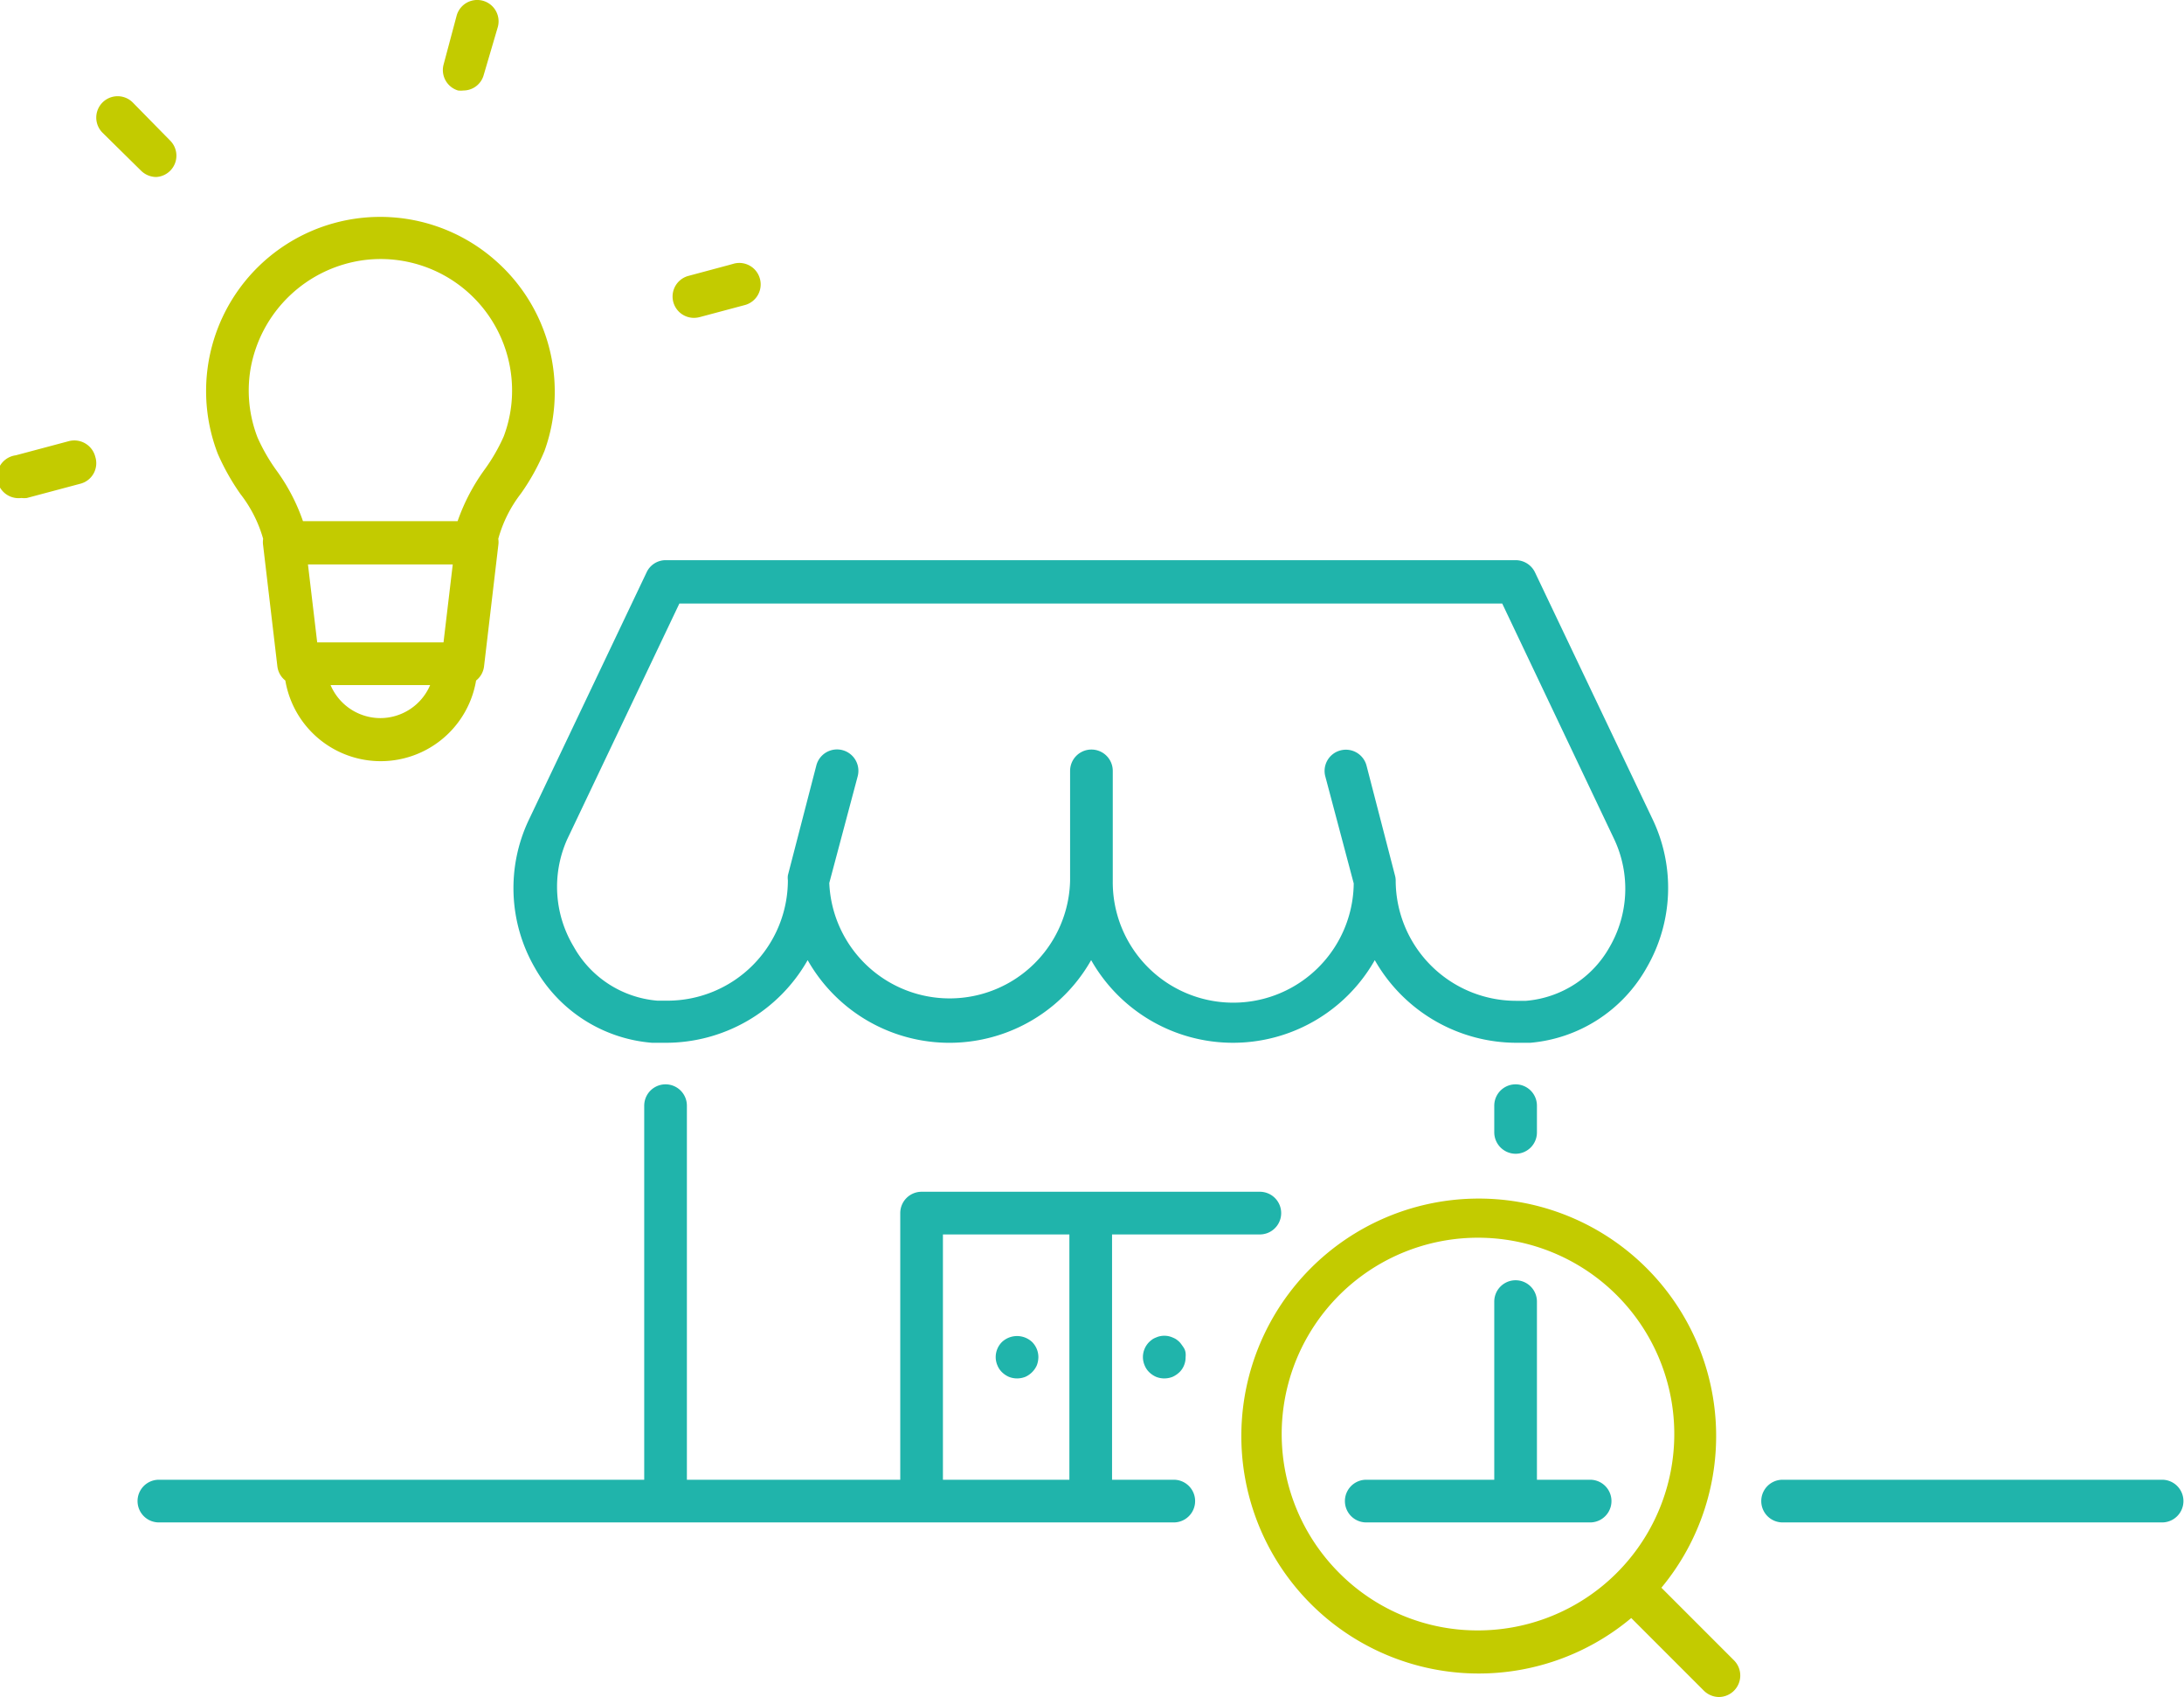 <svg xmlns="http://www.w3.org/2000/svg" viewBox="0 0 153.54 119.27"><defs><style>.cls-1{fill:#c3cb00;}.cls-2{fill:#20b4ab;}</style></defs><g id="レイヤー_2" data-name="レイヤー 2"><g id="レイヤー_2-2" data-name="レイヤー 2"><path class="cls-1" d="M121.91,116.7l-5.11-5.11a16.69,16.69,0,1,0-2.12,2.13l5.11,5.11a1.53,1.53,0,0,0,1.06.44,1.51,1.51,0,0,0,1.06-2.57Zm-27.72-6.11a13.8,13.8,0,1,1,9.74,4A13.69,13.69,0,0,1,94.19,110.59Z"/><path class="cls-2" d="M152,104H125.32a1.5,1.5,0,0,0,0,3H152a1.5,1.5,0,0,0,0-3Z"/><path class="cls-2" d="M111.84,104h-3.79V91.48a1.5,1.5,0,0,0-3,0V104h-9a1.5,1.5,0,0,0,0,3h15.74a1.5,1.5,0,0,0,0-3Z"/><path class="cls-2" d="M106.55,81.09a1.5,1.5,0,0,0,1.5-1.5V77.71a1.5,1.5,0,0,0-3,0v1.88A1.51,1.51,0,0,0,106.55,81.09Z"/><path class="cls-2" d="M107.91,40.22a1.51,1.51,0,0,0-1.36-.85H46.81a1.48,1.48,0,0,0-1.35.85l-8.3,17.44A11.18,11.18,0,0,0,37.59,68a10.41,10.41,0,0,0,8.25,5.29c.31,0,.62,0,.94,0a11.47,11.47,0,0,0,10-5.81,11.45,11.45,0,0,0,19.93,0,11.46,11.46,0,0,0,19.94,0,11.48,11.48,0,0,0,10,5.81c.31,0,.63,0,.93,0A10.41,10.41,0,0,0,115.77,68a11.18,11.18,0,0,0,.43-10.38Zm5.26,26.32a7.44,7.44,0,0,1-5.89,3.8c-.23,0-.46,0-.69,0a8.47,8.47,0,0,1-8.47-8.46,1.34,1.34,0,0,0-.05-.35v0l-2-7.72a1.5,1.5,0,0,0-1.83-1.07,1.49,1.49,0,0,0-1.07,1.82l2,7.53a8.47,8.47,0,0,1-16.94-.18V54.18a1.5,1.5,0,0,0-3,0V61.9a8.47,8.47,0,0,1-16.93.16l2-7.51a1.5,1.5,0,0,0-2.91-.75l-2,7.72v0a1.34,1.34,0,0,0,0,.35,8.47,8.47,0,0,1-8.47,8.46c-.24,0-.47,0-.7,0a7.44,7.44,0,0,1-5.89-3.8A8.16,8.16,0,0,1,39.87,59l7.89-16.58h57.85L113.49,59A8.16,8.16,0,0,1,113.17,66.54Z"/><path class="cls-2" d="M88.57,83.76H64.79a1.5,1.5,0,0,0-1.5,1.5V104h-15V77.71a1.5,1.5,0,0,0-3,0V104H11.17a1.5,1.5,0,0,0,0,3H82.52a1.5,1.5,0,0,0,0-3H78.18V86.76H88.57a1.5,1.5,0,0,0,0-3ZM75.18,104H66.29V86.76h8.89Z"/><path class="cls-2" d="M83.1,94.55a2,2,0,0,0-.18-.23,2.11,2.11,0,0,0-.23-.19,1.58,1.58,0,0,0-.26-.13,1.52,1.52,0,0,0-.28-.09,1.47,1.47,0,0,0-.59,0,1.31,1.31,0,0,0-.28.09,1.26,1.26,0,0,0-.26.13,2.11,2.11,0,0,0-.23.19,1.5,1.5,0,0,0-.44,1.06,1.47,1.47,0,0,0,.12.58,1.39,1.39,0,0,0,.32.48,1.63,1.63,0,0,0,.49.33,1.56,1.56,0,0,0,.57.11,1.62,1.62,0,0,0,.58-.11,1.76,1.76,0,0,0,.49-.33,1.39,1.39,0,0,0,.32-.48,1.46,1.46,0,0,0,.11-.58,1.36,1.36,0,0,0,0-.29.9.9,0,0,0-.08-.28A2.15,2.15,0,0,0,83.1,94.55Z"/><path class="cls-2" d="M70.44,96.44a1.63,1.63,0,0,0,.49.33,1.56,1.56,0,0,0,.57.11,1.62,1.62,0,0,0,.58-.11,1.6,1.6,0,0,0,.81-.81,1.66,1.66,0,0,0,.11-.58,1.5,1.5,0,0,0-.44-1.06,1.55,1.55,0,0,0-2.12,0A1.5,1.5,0,0,0,70,95.38a1.47,1.47,0,0,0,.12.58A1.39,1.39,0,0,0,70.44,96.44Z"/><path class="cls-1" d="M34.9,18.37A12.24,12.24,0,0,0,15.31,31.89a16.06,16.06,0,0,0,1.6,2.84,9.2,9.2,0,0,1,1.59,3.14,1.51,1.51,0,0,0,0,.47l1,8.49a1.49,1.49,0,0,0,.56,1,6.8,6.8,0,0,0,13.41,0,1.49,1.49,0,0,0,.56-1l1-8.49a1.5,1.5,0,0,0,0-.47,9.17,9.17,0,0,1,1.59-3.18,15.27,15.27,0,0,0,1.66-3A12.11,12.11,0,0,0,39,27.5,12.24,12.24,0,0,0,34.9,18.37Zm-3.07,21.3-.65,5.48H22.3l-.65-5.48Zm-5.09,10.8a3.81,3.81,0,0,1-3.5-2.32h7A3.81,3.81,0,0,1,26.74,50.47Zm8.67-19.79A12.7,12.7,0,0,1,34.07,33a14,14,0,0,0-1.9,3.63H21.3a13.51,13.51,0,0,0-1.88-3.59,12.91,12.91,0,0,1-1.31-2.28,9.13,9.13,0,0,1-.5-4.81,9.34,9.34,0,0,1,8.06-7.68A9.24,9.24,0,0,1,36,27.5,9.08,9.08,0,0,1,35.41,30.68Z"/><path class="cls-1" d="M9.33,7.2A1.5,1.5,0,0,0,7.21,9.33L9.92,12a1.53,1.53,0,0,0,1.06.44A1.5,1.5,0,0,0,12,9.92Z"/><path class="cls-1" d="M53.42,19.58a1.5,1.5,0,0,0-1.79-1.06h0l-.36.1-2.87.77a1.5,1.5,0,0,0,.39,2.95,1.74,1.74,0,0,0,.39-.05l1.61-.43h0l1.61-.43A1.5,1.5,0,0,0,53.42,19.58Z"/><path class="cls-1" d="M32.2,6.36a1.74,1.74,0,0,0,.39,0A1.48,1.48,0,0,0,34,5.29L35,1.89a1.5,1.5,0,1,0-2.9-.78l-.91,3.41A1.5,1.5,0,0,0,32.2,6.36Z"/><path class="cls-1" d="M4.86,31l-3.75,1a1.5,1.5,0,0,0,.39,3,1.74,1.74,0,0,0,.39,0l3.75-1A1.49,1.49,0,0,0,6.7,32.11,1.52,1.52,0,0,0,4.86,31Z"/></g></g></svg>